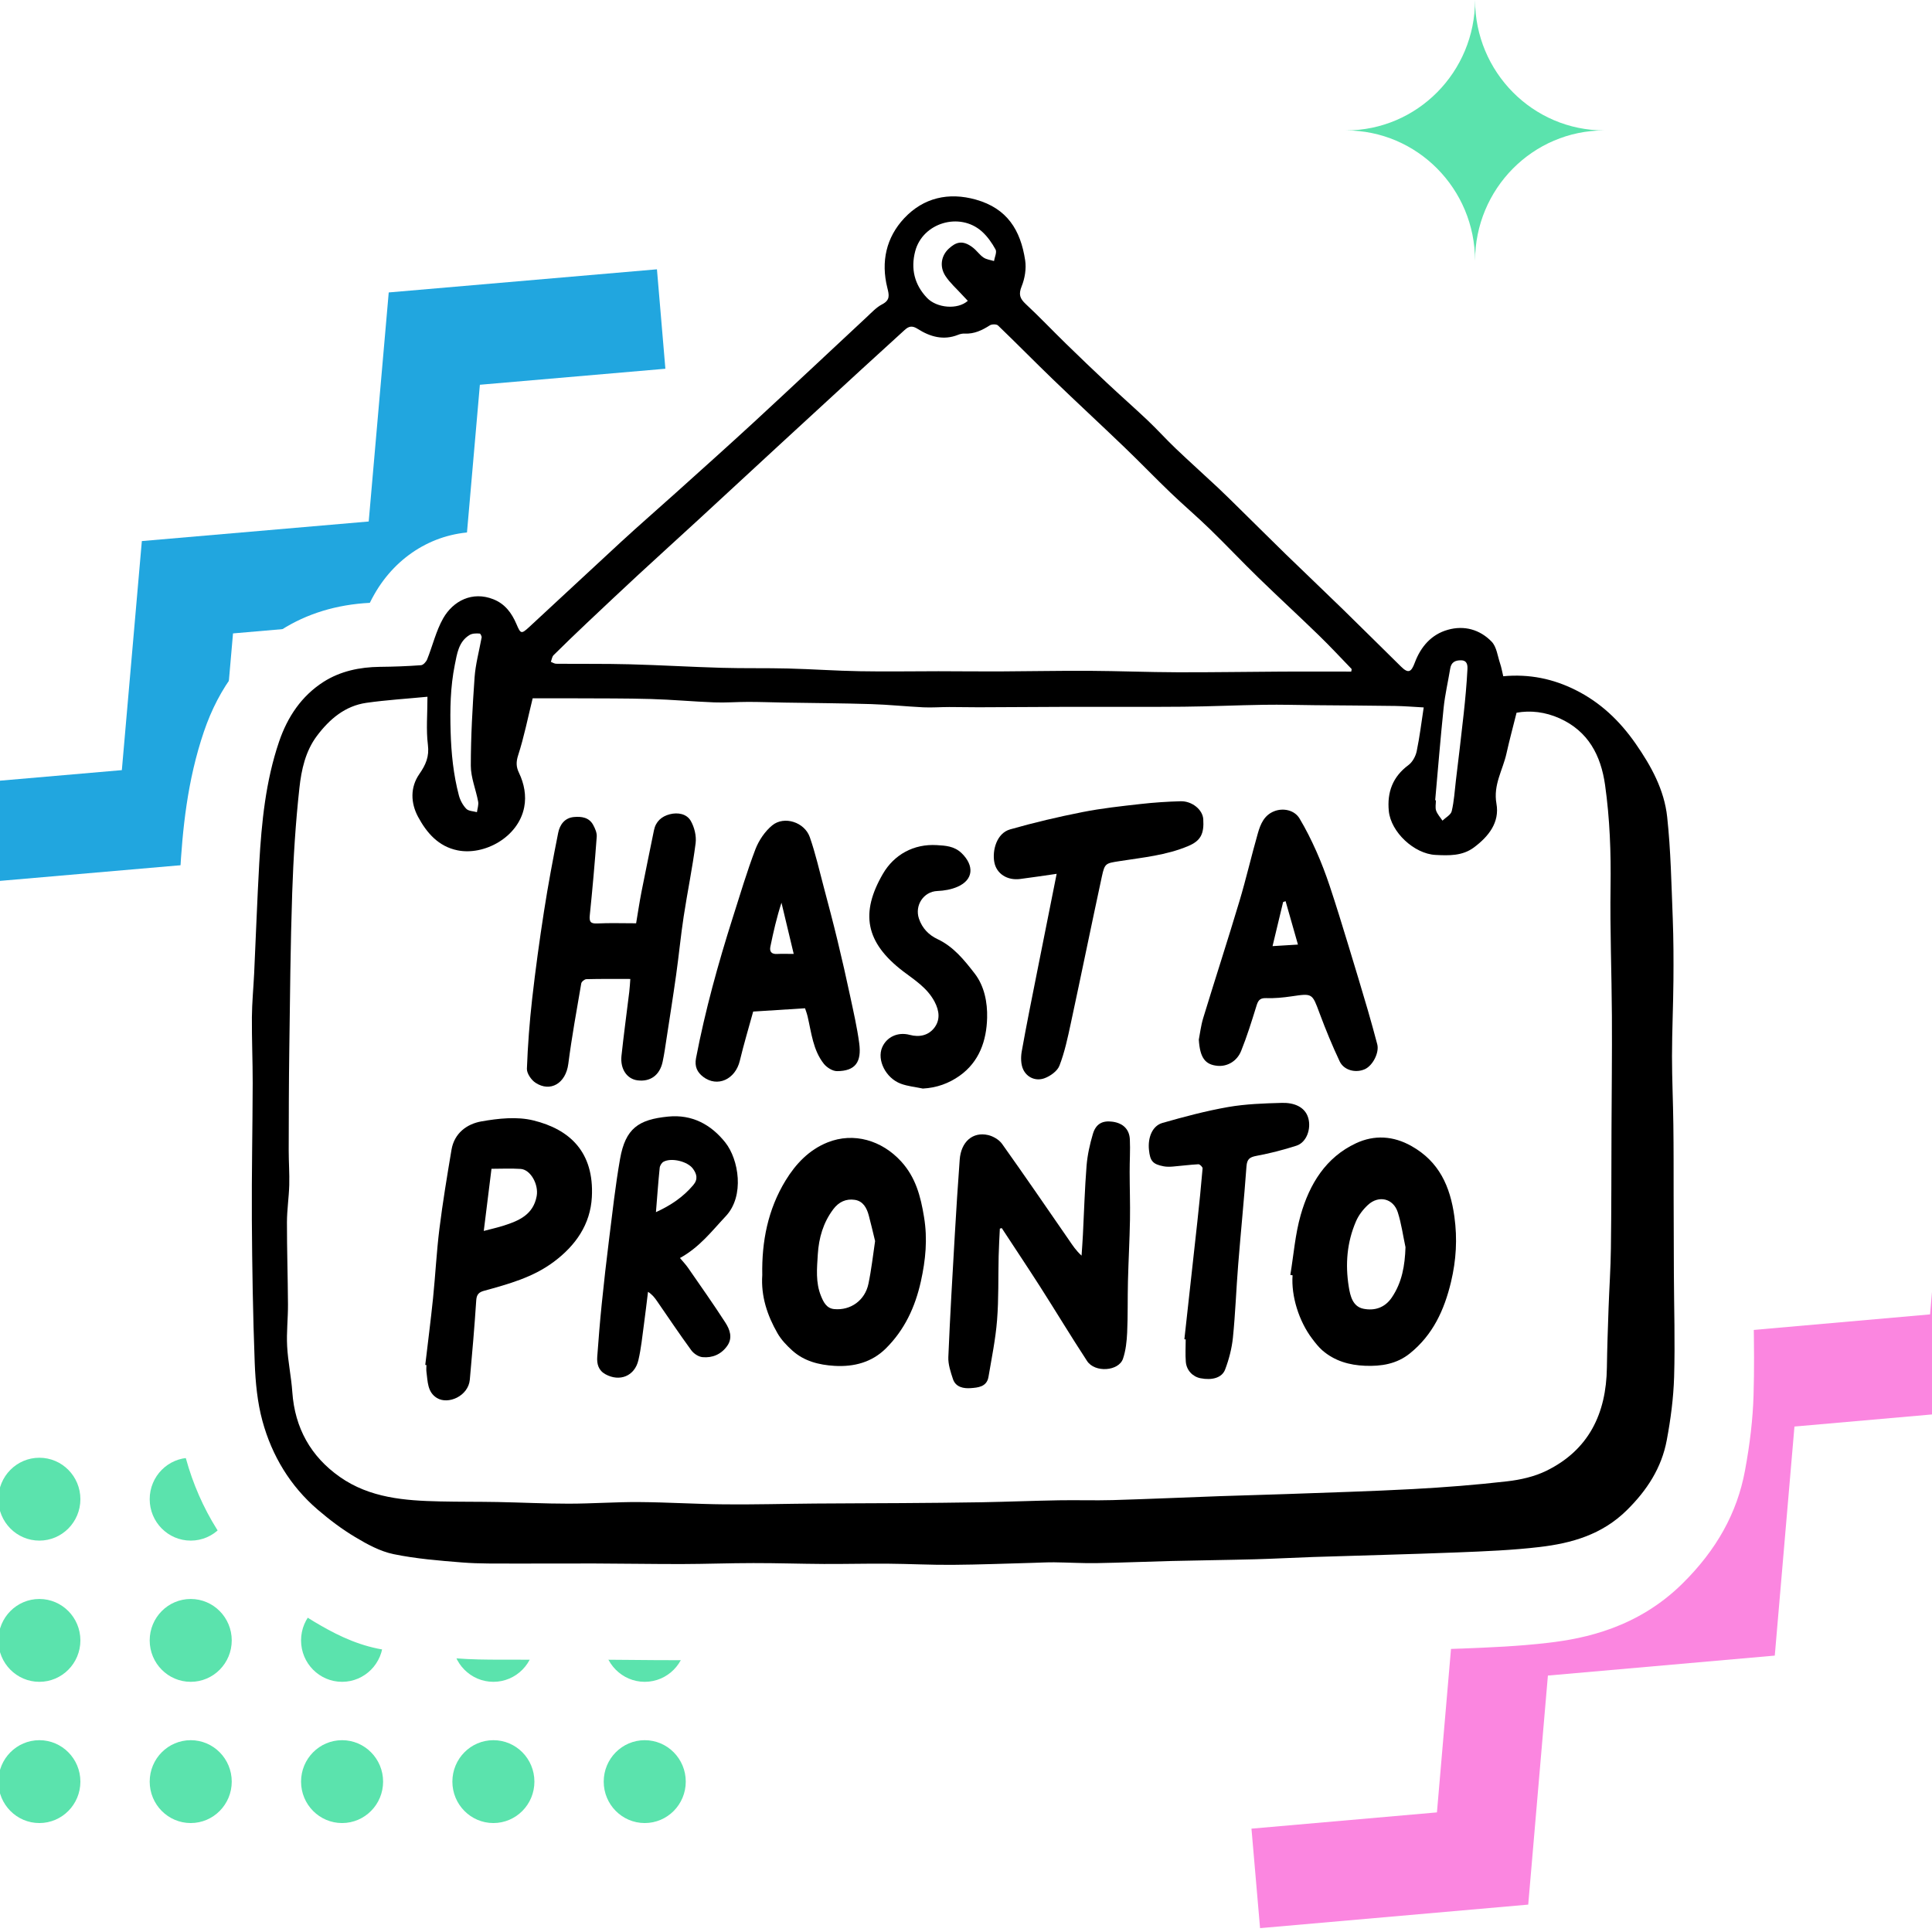 <svg width="120" height="120" viewBox="0 0 120 120" fill="none" xmlns="http://www.w3.org/2000/svg">
<g id="3" clip-path="url(#clip0_1418_3188)">
<g id="Group">
<path id="Vector" d="M28.564 38.125L14.473 39.342L13.231 53.566L-0.865 54.788L-1.885 66.425L-8 65.879L-6.524 49.054L7.568 47.834L8.81 33.607L22.901 32.391L24.145 18.164L40.804 16.727L41.328 22.903L29.806 23.898L28.564 38.125Z" fill="#21A6DF"/>
<path id="Vector_2" d="M90.475 98.344L104.564 97.108L105.786 82.881L119.88 81.639L120.882 70L127 70.539L125.548 87.366L111.457 88.605L110.235 102.832L96.143 104.072L94.921 118.299L78.265 119.76L77.731 113.581L89.251 112.571L90.475 98.344Z" fill="#FB86E0"/>
<path id="Vector_3" d="M99.639 8.101C95.208 8.101 91.618 11.729 91.618 16.202C91.618 11.726 88.026 8.101 83.597 8.101C88.028 8.101 91.618 4.473 91.618 0C91.618 4.476 95.21 8.101 99.639 8.101Z" fill="#5BE3AD"/>
</g>
<g id="Group_2">
<g id="Group_3">
<path id="Vector_4" d="M37.498 110.66C37.498 109.238 38.639 108.086 40.046 108.086C41.453 108.086 42.594 109.238 42.594 110.66C42.594 112.081 41.453 113.233 40.046 113.233C38.639 113.233 37.498 112.081 37.498 110.66Z" fill="#5BE3AD"/>
<path id="Vector_5" d="M28.098 110.66C28.098 109.238 29.238 108.086 30.645 108.086C32.053 108.086 33.193 109.238 33.193 110.66C33.193 112.081 32.053 113.233 30.645 113.233C29.238 113.233 28.098 112.081 28.098 110.66Z" fill="#5BE3AD"/>
<path id="Vector_6" d="M18.699 110.66C18.699 109.238 19.84 108.086 21.247 108.086C22.654 108.086 23.795 109.238 23.795 110.66C23.795 112.081 22.654 113.233 21.247 113.233C19.84 113.233 18.699 112.081 18.699 110.66Z" fill="#5BE3AD"/>
<path id="Vector_7" d="M9.298 110.66C9.298 109.238 10.439 108.086 11.846 108.086C13.253 108.086 14.394 109.238 14.394 110.66C14.394 112.081 13.253 113.233 11.846 113.233C10.439 113.233 9.298 112.081 9.298 110.66Z" fill="#5BE3AD"/>
<path id="Vector_8" d="M-0.103 110.66C-0.103 109.238 1.038 108.086 2.445 108.086C3.852 108.086 4.993 109.238 4.993 110.66C4.993 112.081 3.852 113.233 2.445 113.233C1.038 113.233 -0.103 112.081 -0.103 110.66Z" fill="#5BE3AD"/>
</g>
<g id="Group_4">
<path id="Vector_9" d="M37.498 101.888C37.498 100.467 38.639 99.315 40.046 99.315C41.453 99.315 42.594 100.467 42.594 101.888C42.594 103.309 41.453 104.461 40.046 104.461C38.639 104.461 37.498 103.309 37.498 101.888Z" fill="#5BE3AD"/>
<path id="Vector_10" d="M28.098 101.888C28.098 100.467 29.238 99.315 30.645 99.315C32.053 99.315 33.193 100.467 33.193 101.888C33.193 103.309 32.053 104.461 30.645 104.461C29.238 104.461 28.098 103.309 28.098 101.888Z" fill="#5BE3AD"/>
<path id="Vector_11" d="M18.699 101.888C18.699 100.467 19.84 99.315 21.247 99.315C22.654 99.315 23.795 100.467 23.795 101.888C23.795 103.309 22.654 104.461 21.247 104.461C19.84 104.461 18.699 103.309 18.699 101.888Z" fill="#5BE3AD"/>
<path id="Vector_12" d="M9.298 101.888C9.298 100.467 10.439 99.315 11.846 99.315C13.253 99.315 14.394 100.467 14.394 101.888C14.394 103.309 13.253 104.461 11.846 104.461C10.439 104.461 9.298 103.309 9.298 101.888Z" fill="#5BE3AD"/>
<path id="Vector_13" d="M-0.103 101.888C-0.103 100.467 1.038 99.315 2.445 99.315C3.852 99.315 4.993 100.467 4.993 101.888C4.993 103.309 3.852 104.461 2.445 104.461C1.038 104.461 -0.103 103.309 -0.103 101.888Z" fill="#5BE3AD"/>
</g>
<g id="Group_5">
<path id="Vector_14" d="M37.498 93.117C37.498 91.695 38.639 90.543 40.046 90.543C41.453 90.543 42.594 91.695 42.594 93.117C42.594 94.538 41.453 95.69 40.046 95.69C38.639 95.69 37.498 94.538 37.498 93.117Z" fill="#5BE3AD"/>
<path id="Vector_15" d="M28.098 93.117C28.098 91.695 29.238 90.543 30.645 90.543C32.053 90.543 33.193 91.695 33.193 93.117C33.193 94.538 32.053 95.69 30.645 95.69C29.238 95.69 28.098 94.538 28.098 93.117Z" fill="#5BE3AD"/>
<path id="Vector_16" d="M18.699 93.117C18.699 91.695 19.84 90.543 21.247 90.543C22.654 90.543 23.795 91.695 23.795 93.117C23.795 94.538 22.654 95.69 21.247 95.69C19.84 95.69 18.699 94.538 18.699 93.117Z" fill="#5BE3AD"/>
<path id="Vector_17" d="M9.298 93.117C9.298 91.695 10.439 90.543 11.846 90.543C13.253 90.543 14.394 91.695 14.394 93.117C14.394 94.538 13.253 95.69 11.846 95.69C10.439 95.69 9.298 94.538 9.298 93.117Z" fill="#5BE3AD"/>
<path id="Vector_18" d="M-0.103 93.117C-0.103 91.695 1.038 90.543 2.445 90.543C3.852 90.543 4.993 91.695 4.993 93.117C4.993 94.538 3.852 95.69 2.445 95.69C1.038 95.69 -0.103 94.538 -0.103 93.117Z" fill="#5BE3AD"/>
</g>
</g>
<g id="Vector_19" filter="url(#filter0_d_1418_3188)">
<path d="M108.926 80.986C108.919 80.338 108.909 79.692 108.907 79.044C108.902 77.999 108.899 76.954 108.897 75.907L108.889 72.97C108.889 71.928 108.887 70.851 108.872 69.779C108.865 69.16 108.847 68.542 108.83 67.926C108.808 67.121 108.786 66.36 108.788 65.615C108.788 64.824 108.81 64.026 108.833 63.181C108.852 62.451 108.872 61.695 108.877 60.93C108.887 59.733 108.889 58.312 108.833 56.856C108.815 56.452 108.803 56.045 108.788 55.641C108.726 53.879 108.662 52.059 108.46 50.188C108.141 47.249 106.786 44.98 105.64 43.332C104.115 41.135 102.226 39.467 100.027 38.375C99.01 37.871 97.963 37.5 96.894 37.27C96.696 36.964 96.457 36.655 96.168 36.358C94.701 34.849 92.764 34.019 90.715 34.019C90.011 34.019 89.302 34.116 88.611 34.311C88.179 34.433 87.762 34.588 87.367 34.775C87.187 34.6 87.009 34.423 86.829 34.249C86.207 33.643 85.582 33.042 84.955 32.441C84.402 31.91 83.849 31.379 83.299 30.845C82.701 30.264 82.106 29.676 81.514 29.09C81.17 28.751 80.83 28.414 80.487 28.078L80.193 27.788C79.818 27.417 79.427 27.033 79.013 26.644C78.628 26.282 78.24 25.926 77.853 25.569C77.344 25.103 76.865 24.662 76.396 24.215C76.174 24.003 75.934 23.757 75.68 23.495C75.376 23.183 75.033 22.829 74.66 22.475C74.172 22.011 73.683 21.567 73.211 21.139C72.841 20.802 72.471 20.465 72.105 20.121C71.31 19.376 70.478 18.58 69.634 17.755C69.328 17.456 69.027 17.152 68.726 16.85C68.696 16.82 68.666 16.79 68.634 16.76C68.647 16.304 68.619 15.853 68.553 15.414C67.733 10.003 64.055 8.191 61.934 7.592C61.026 7.335 60.112 7.206 59.216 7.206C56.698 7.206 54.34 8.241 52.58 10.118C50.926 11.881 50.042 14.107 50.013 16.466C49.272 17.154 48.534 17.845 47.796 18.536C46.389 19.849 44.932 21.211 43.5 22.532C42.273 23.664 40.999 24.809 39.767 25.916L38.696 26.878C38.261 27.27 37.825 27.659 37.388 28.045C36.694 28.661 35.975 29.299 35.264 29.953C34.319 30.82 33.381 31.693 32.443 32.566C31.556 32.217 30.638 32.039 29.712 32.039C27.046 32.039 24.632 33.488 23.252 35.912C23.15 36.091 23.056 36.268 22.97 36.443C20.906 36.55 19.06 37.113 17.475 38.121C15.223 39.552 13.604 41.679 12.666 44.441C11.626 47.503 11.335 50.523 11.177 53.33C11.091 54.844 11.026 56.364 10.962 57.836C10.928 58.629 10.893 59.421 10.856 60.212C10.841 60.511 10.822 60.808 10.802 61.107C10.762 61.715 10.715 62.406 10.71 63.129C10.703 63.917 10.72 64.68 10.735 65.42C10.748 66.056 10.76 66.659 10.76 67.248C10.757 68.375 10.745 69.504 10.733 70.631C10.715 72.302 10.698 74.03 10.708 75.75C10.73 79.236 10.787 82.121 10.891 84.829C10.935 86.005 11.051 87.781 11.547 89.586C12.414 92.74 14.139 95.495 16.539 97.552C17.566 98.435 18.554 99.153 19.553 99.749C20.62 100.384 21.916 101.08 23.454 101.397C25.165 101.751 26.846 101.885 28.327 102.003C29.285 102.077 30.211 102.085 31.08 102.085C31.08 102.085 32.534 102.087 32.84 102.087C33.406 102.087 33.971 102.087 34.536 102.085C35.092 102.085 35.647 102.082 36.2 102.082H36.877C37.634 102.085 38.395 102.092 39.153 102.1C40.115 102.11 41.081 102.117 42.044 102.117H42.342C43.115 102.117 43.878 102.1 44.618 102.087C45.371 102.072 46.085 102.06 46.796 102.057H46.835C47.574 102.057 48.314 102.07 49.097 102.085C49.781 102.097 50.462 102.11 51.146 102.112H51.536C52.067 102.112 52.597 102.107 53.128 102.102C53.627 102.097 54.126 102.092 54.624 102.092C54.78 102.092 54.933 102.092 55.088 102.092C55.619 102.097 56.157 102.112 56.727 102.127C57.431 102.147 58.157 102.167 58.905 102.167H59.196C60.423 102.157 61.643 102.12 62.823 102.085C63.314 102.07 63.805 102.055 64.294 102.043C64.452 102.038 64.61 102.033 64.768 102.028C64.968 102.02 65.171 102.013 65.371 102.013H65.425C65.738 102.018 66.049 102.028 66.363 102.038C66.827 102.052 67.308 102.067 67.82 102.067C67.945 102.067 68.071 102.067 68.195 102.065C69.143 102.05 70.083 102.02 70.994 101.99C71.621 101.97 72.248 101.948 72.878 101.933C73.67 101.913 74.463 101.9 75.253 101.885C76.201 101.868 77.149 101.851 78.099 101.826C78.798 101.806 79.484 101.776 80.151 101.748C80.667 101.726 81.183 101.703 81.699 101.686C82.76 101.651 83.822 101.621 84.883 101.589C86.789 101.534 88.762 101.474 90.712 101.397H90.749C92.509 101.327 94.331 101.255 96.2 101.033C98.429 100.771 101.713 100.105 104.49 97.368C106.621 95.268 107.892 92.974 108.381 90.359C108.697 88.658 108.872 87.125 108.916 85.671C108.966 84.073 108.944 82.5 108.924 80.979L108.926 80.986ZM47.043 88.441C47.043 88.441 47.048 88.446 47.053 88.449C47.045 88.449 47.038 88.449 47.03 88.449C47.035 88.449 47.038 88.444 47.043 88.441Z" fill="white"/>
</g>
<g id="KAmer4">
<g id="Group_6">
<path id="Vector_20" d="M93.369 42.003C95.001 41.851 96.467 42.165 97.847 42.851C99.392 43.619 100.6 44.761 101.597 46.197C102.565 47.59 103.367 49.054 103.55 50.732C103.777 52.829 103.814 54.946 103.898 57.055C103.947 58.332 103.95 59.608 103.94 60.885C103.927 62.458 103.853 64.032 103.851 65.605C103.851 67.016 103.918 68.43 103.935 69.841C103.955 71.317 103.95 72.793 103.952 74.269C103.957 75.868 103.96 77.468 103.967 79.067C103.977 81.221 104.046 83.375 103.982 85.527C103.942 86.836 103.769 88.155 103.527 89.444C103.207 91.169 102.301 92.565 101.039 93.807C99.506 95.318 97.625 95.854 95.625 96.088C93.934 96.288 92.223 96.355 90.517 96.423C87.525 96.54 84.531 96.612 81.538 96.709C80.349 96.749 79.159 96.817 77.966 96.849C76.231 96.896 74.493 96.914 72.757 96.956C71.212 96.994 69.664 97.063 68.118 97.088C67.24 97.103 66.361 97.048 65.482 97.038C65.042 97.034 64.606 97.058 64.166 97.071C62.497 97.116 60.828 97.183 59.16 97.195C57.814 97.206 56.469 97.133 55.123 97.123C53.805 97.113 52.486 97.148 51.168 97.141C49.709 97.133 48.25 97.083 46.791 97.086C45.305 97.086 43.819 97.143 42.333 97.146C40.518 97.148 38.706 97.116 36.892 97.111C35.24 97.106 33.588 97.123 31.939 97.116C30.863 97.111 29.784 97.133 28.713 97.048C27.283 96.934 25.844 96.819 24.444 96.53C23.612 96.358 22.807 95.919 22.064 95.473C21.24 94.981 20.462 94.393 19.731 93.765C18.026 92.301 16.892 90.421 16.302 88.264C15.984 87.103 15.868 85.863 15.821 84.651C15.71 81.68 15.661 78.705 15.643 75.73C15.626 72.913 15.688 70.093 15.695 67.273C15.697 65.909 15.636 64.543 15.646 63.179C15.653 62.271 15.742 61.366 15.786 60.459C15.893 58.18 15.974 55.901 16.102 53.624C16.248 51.064 16.5 48.518 17.332 46.07C17.855 44.529 18.732 43.222 20.099 42.349C21.143 41.684 22.346 41.434 23.59 41.419C24.444 41.41 25.301 41.38 26.153 41.317C26.288 41.307 26.469 41.108 26.53 40.958C26.871 40.111 27.081 39.191 27.525 38.408C28.147 37.316 29.342 36.705 30.643 37.221C31.366 37.508 31.781 38.071 32.075 38.757C32.339 39.377 32.376 39.4 32.875 38.941C34.783 37.183 36.674 35.406 38.585 33.648C39.703 32.62 40.851 31.623 41.982 30.606C43.602 29.147 45.228 27.696 46.831 26.218C49.173 24.056 51.494 21.872 53.827 19.7C54.133 19.416 54.429 19.089 54.792 18.902C55.298 18.64 55.227 18.326 55.113 17.875C54.708 16.257 55.044 14.746 56.165 13.552C57.365 12.272 58.93 11.926 60.609 12.397C62.556 12.946 63.388 14.284 63.675 16.169C63.754 16.688 63.655 17.291 63.458 17.78C63.253 18.284 63.346 18.543 63.712 18.885C64.566 19.68 65.371 20.53 66.208 21.346C67.047 22.166 67.894 22.976 68.751 23.779C69.587 24.564 70.451 25.323 71.283 26.11C71.876 26.671 72.421 27.28 73.011 27.843C73.883 28.674 74.779 29.476 75.658 30.299C76.127 30.741 76.584 31.197 77.043 31.648C77.989 32.578 78.927 33.513 79.875 34.438C81.045 35.575 82.23 36.697 83.4 37.837C84.612 39.018 85.812 40.218 87.022 41.405C87.471 41.846 87.653 41.756 87.873 41.165C88.241 40.178 88.898 39.405 89.932 39.116C90.949 38.829 91.919 39.103 92.645 39.851C92.959 40.173 93.018 40.749 93.176 41.218C93.258 41.462 93.302 41.721 93.369 42.001V42.003ZM26.543 43.277C25.256 43.402 24 43.477 22.758 43.654C21.432 43.843 20.467 44.666 19.682 45.711C18.969 46.663 18.719 47.817 18.596 48.947C18.359 51.106 18.223 53.28 18.149 55.452C18.04 58.686 18.013 61.922 17.969 65.159C17.939 67.258 17.937 69.36 17.932 71.459C17.932 72.175 17.986 72.893 17.966 73.609C17.944 74.382 17.823 75.154 17.823 75.927C17.821 77.625 17.877 79.323 17.887 81.024C17.892 81.889 17.788 82.757 17.835 83.617C17.885 84.567 18.09 85.509 18.156 86.462C18.312 88.701 19.309 90.471 21.109 91.735C22.968 93.042 25.14 93.209 27.323 93.256C28.515 93.284 29.707 93.271 30.9 93.293C32.371 93.321 33.84 93.396 35.312 93.396C36.776 93.396 38.239 93.286 39.703 93.296C41.474 93.308 43.244 93.423 45.014 93.438C46.877 93.456 48.741 93.403 50.608 93.388C52.398 93.373 54.187 93.373 55.977 93.361C57.646 93.348 59.315 93.338 60.984 93.308C62.579 93.278 64.174 93.214 65.768 93.186C66.882 93.166 67.995 93.206 69.108 93.174C71.33 93.109 73.55 93.009 75.769 92.929C77.134 92.88 78.499 92.85 79.865 92.8C82.501 92.703 85.138 92.63 87.77 92.488C89.715 92.383 91.663 92.231 93.598 92.009C94.43 91.915 95.299 91.72 96.047 91.354C98.674 90.067 99.77 87.806 99.807 84.936C99.824 83.704 99.869 82.472 99.911 81.243C99.955 80.004 100.042 78.765 100.056 77.526C100.089 75.075 100.084 72.621 100.093 70.168C100.103 67.811 100.131 65.455 100.118 63.097C100.103 60.424 99.995 57.753 100.034 55.083C100.066 52.961 99.99 50.857 99.694 48.757C99.432 46.907 98.644 45.416 96.872 44.618C95.983 44.219 95.06 44.11 94.196 44.269C93.969 45.179 93.751 45.982 93.571 46.795C93.344 47.827 92.737 48.742 92.947 49.917C93.156 51.084 92.455 51.961 91.547 52.637C90.826 53.173 89.991 53.143 89.159 53.101C87.834 53.033 86.387 51.68 86.261 50.371C86.148 49.201 86.506 48.244 87.478 47.523C87.728 47.339 87.925 46.98 87.992 46.668C88.179 45.77 88.288 44.855 88.429 43.94C87.834 43.908 87.251 43.858 86.666 43.848C85.01 43.823 83.35 43.816 81.692 43.801C80.627 43.791 79.564 43.758 78.499 43.776C76.833 43.801 75.164 43.88 73.498 43.895C71.115 43.918 68.736 43.895 66.353 43.903C64.497 43.908 62.64 43.925 60.784 43.93C60.174 43.93 59.562 43.915 58.952 43.915C58.416 43.915 57.881 43.958 57.347 43.933C56.269 43.88 55.195 43.766 54.116 43.733C52.324 43.678 50.529 43.669 48.736 43.639C47.981 43.626 47.226 43.596 46.47 43.596C45.767 43.596 45.061 43.654 44.359 43.626C43.051 43.576 41.745 43.454 40.437 43.417C38.881 43.372 37.324 43.382 35.768 43.374C34.862 43.369 33.956 43.374 33.085 43.374C32.784 44.593 32.551 45.773 32.184 46.907C32.048 47.331 32.058 47.633 32.233 47.997C32.559 48.675 32.7 49.421 32.559 50.139C32.194 52.016 30.07 53.148 28.424 52.817C27.229 52.577 26.501 51.727 25.967 50.735C25.506 49.877 25.471 48.904 26.046 48.077C26.444 47.503 26.671 46.997 26.577 46.257C26.461 45.327 26.55 44.372 26.55 43.28L26.543 43.277ZM83.928 41.716C83.941 41.614 83.963 41.564 83.948 41.549C83.274 40.851 82.612 40.138 81.916 39.462C80.682 38.263 79.415 37.099 78.181 35.899C77.154 34.902 76.171 33.857 75.144 32.86C74.352 32.089 73.508 31.374 72.71 30.608C71.743 29.681 70.812 28.711 69.844 27.783C68.368 26.365 66.864 24.976 65.391 23.555C64.248 22.453 63.134 21.316 61.989 20.216C61.895 20.126 61.606 20.129 61.483 20.206C61.001 20.513 60.515 20.747 59.927 20.72C59.789 20.712 59.638 20.742 59.51 20.795C58.604 21.159 57.767 20.917 57.004 20.431C56.659 20.211 56.451 20.256 56.187 20.498C55.284 21.328 54.373 22.148 53.469 22.979C51.79 24.52 50.114 26.063 48.44 27.606C46.761 29.155 45.085 30.708 43.404 32.257C42.16 33.401 40.908 34.535 39.666 35.682C38.583 36.685 37.509 37.697 36.437 38.709C35.746 39.362 35.06 40.023 34.383 40.694C34.287 40.791 34.27 40.968 34.215 41.108C34.324 41.15 34.433 41.225 34.541 41.227C36.06 41.242 37.58 41.22 39.099 41.26C41.007 41.31 42.913 41.425 44.819 41.479C46.199 41.519 47.579 41.487 48.956 41.522C50.442 41.559 51.926 41.666 53.412 41.691C55.039 41.721 56.666 41.691 58.293 41.691C59.532 41.691 60.774 41.709 62.013 41.704C63.895 41.696 65.778 41.656 67.659 41.666C69.479 41.676 71.301 41.751 73.12 41.756C75.302 41.764 77.485 41.724 79.667 41.714C81.092 41.706 82.514 41.714 83.928 41.714V41.716ZM29.92 39.567C29.92 39.567 29.866 39.36 29.794 39.352C29.584 39.335 29.332 39.338 29.162 39.442C28.481 39.856 28.387 40.612 28.248 41.297C27.972 42.666 27.947 44.053 27.989 45.454C28.029 46.8 28.162 48.117 28.503 49.408C28.582 49.707 28.75 50.017 28.962 50.236C29.103 50.383 29.396 50.381 29.624 50.445C29.653 50.224 29.737 49.994 29.698 49.785C29.559 49.039 29.243 48.299 29.243 47.558C29.243 45.725 29.35 43.89 29.478 42.06C29.535 41.267 29.75 40.489 29.92 39.567ZM60.11 18.683C59.994 18.561 59.878 18.441 59.767 18.319C59.411 17.927 59.002 17.571 58.718 17.134C58.342 16.553 58.458 15.873 58.94 15.436C59.355 15.06 59.772 14.863 60.441 15.389C60.673 15.571 60.846 15.833 61.087 15.995C61.27 16.12 61.52 16.145 61.739 16.214C61.779 15.973 61.929 15.668 61.836 15.496C61.611 15.085 61.325 14.678 60.977 14.369C59.601 13.152 57.306 13.836 56.844 15.608C56.562 16.686 56.792 17.678 57.58 18.503C58.184 19.137 59.485 19.251 60.112 18.685L60.11 18.683ZM89.142 49.705L89.187 49.71C89.187 49.924 89.135 50.156 89.199 50.346C89.278 50.573 89.458 50.765 89.594 50.971C89.794 50.777 90.115 50.612 90.169 50.383C90.315 49.77 90.352 49.126 90.426 48.496C90.591 47.109 90.762 45.725 90.912 44.337C91.011 43.424 91.097 42.507 91.144 41.592C91.157 41.362 91.159 41.018 90.749 41.013C90.386 41.008 90.139 41.13 90.075 41.527C89.942 42.335 89.754 43.137 89.668 43.95C89.468 45.865 89.315 47.788 89.142 49.705Z" fill="black"/>
<path id="Vector_21" d="M62.102 76.314C62.077 76.88 62.04 77.448 62.028 78.014C61.996 79.343 62.035 80.68 61.929 82.001C61.836 83.18 61.594 84.352 61.396 85.522C61.29 86.15 60.73 86.187 60.285 86.22C59.865 86.25 59.362 86.17 59.191 85.659C59.046 85.218 58.885 84.744 58.903 84.29C59.009 81.744 59.159 79.199 59.307 76.655C59.396 75.112 59.495 73.569 59.609 72.028C59.69 70.921 60.416 70.277 61.379 70.502C61.695 70.577 62.053 70.788 62.24 71.048C63.65 73.028 65.023 75.035 66.405 77.034C66.622 77.351 66.83 77.675 67.178 77.989C67.207 77.555 67.24 77.122 67.262 76.685C67.336 75.257 67.375 73.828 67.489 72.402C67.543 71.739 67.691 71.073 67.881 70.432C68.069 69.796 68.481 69.587 69.101 69.671C69.743 69.759 70.148 70.133 70.177 70.769C70.209 71.442 70.162 72.115 70.165 72.791C70.165 73.778 70.202 74.768 70.185 75.755C70.162 77.034 70.091 78.311 70.059 79.59C70.032 80.647 70.059 81.709 70.01 82.766C69.985 83.313 69.925 83.876 69.753 84.387C69.489 85.173 68.005 85.275 67.521 84.537C66.519 83.008 65.576 81.44 64.591 79.899C63.813 78.685 63.011 77.486 62.221 76.279C62.181 76.289 62.144 76.301 62.105 76.311L62.102 76.314Z" fill="black"/>
<path id="Vector_22" d="M39.153 60.805C38.2 60.805 37.309 60.795 36.418 60.818C36.306 60.82 36.119 60.977 36.102 61.084C35.818 62.745 35.514 64.406 35.299 66.076C35.141 67.298 34.181 67.854 33.265 67.255C33.001 67.084 32.717 66.672 32.727 66.383C32.781 64.927 32.892 63.471 33.055 62.025C33.26 60.219 33.507 58.417 33.786 56.621C34.04 54.983 34.346 53.353 34.67 51.727C34.771 51.226 35.07 50.8 35.645 50.747C36.116 50.705 36.583 50.762 36.842 51.236C36.963 51.458 37.082 51.73 37.064 51.969C36.943 53.599 36.8 55.228 36.632 56.853C36.588 57.277 36.702 57.377 37.111 57.357C37.882 57.32 38.652 57.347 39.511 57.347C39.617 56.719 39.716 56.045 39.847 55.377C40.093 54.108 40.365 52.844 40.617 51.577C40.728 51.019 41.098 50.705 41.602 50.575C42.101 50.448 42.646 50.543 42.903 50.984C43.13 51.378 43.263 51.922 43.207 52.37C43.011 53.896 42.696 55.407 42.464 56.928C42.281 58.127 42.167 59.339 41.997 60.544C41.812 61.867 41.602 63.186 41.4 64.505C41.325 64.992 41.259 65.48 41.155 65.959C40.975 66.789 40.385 67.208 39.59 67.101C38.946 67.016 38.516 66.403 38.6 65.588C38.741 64.261 38.923 62.937 39.084 61.611C39.118 61.334 39.131 61.055 39.15 60.805H39.153Z" fill="black"/>
<path id="Vector_23" d="M47.346 79.189C47.307 77.102 47.699 75.115 48.793 73.324C49.425 72.29 50.25 71.417 51.403 70.956C53.029 70.305 54.775 70.833 55.965 72.132C56.873 73.122 57.184 74.302 57.394 75.596C57.619 76.965 57.493 78.251 57.197 79.59C56.839 81.201 56.177 82.609 55.022 83.754C54.15 84.619 53.037 84.908 51.827 84.836C50.864 84.776 49.953 84.549 49.215 83.888C48.867 83.574 48.526 83.218 48.294 82.814C47.655 81.702 47.258 80.51 47.346 79.196V79.189ZM54.355 77.089C54.207 76.483 54.093 75.982 53.96 75.489C53.834 75.022 53.607 74.601 53.089 74.524C52.548 74.444 52.099 74.651 51.755 75.109C51.131 75.942 50.859 76.882 50.795 77.912C50.741 78.787 50.652 79.657 50.993 80.495C51.148 80.879 51.341 81.266 51.812 81.31C52.832 81.408 53.726 80.769 53.94 79.74C54.128 78.844 54.227 77.93 54.353 77.089H54.355Z" fill="black"/>
<path id="Vector_24" d="M80.144 79.191C80.351 77.944 80.445 76.665 80.79 75.459C81.338 73.546 82.346 71.886 84.222 71.01C85.36 70.479 86.538 70.544 87.671 71.185C89.382 72.15 90.073 73.673 90.335 75.568C90.525 76.955 90.448 78.261 90.127 79.615C89.707 81.378 88.994 82.916 87.57 84.063C86.75 84.724 85.787 84.871 84.79 84.831C83.812 84.794 82.889 84.532 82.128 83.869C81.894 83.664 81.699 83.41 81.509 83.16C80.672 82.061 80.191 80.493 80.284 79.211C80.237 79.204 80.193 79.196 80.146 79.189L80.144 79.191ZM87.298 77.466C87.142 76.743 87.044 76.002 86.819 75.299C86.543 74.434 85.636 74.219 84.965 74.84C84.661 75.122 84.385 75.481 84.222 75.862C83.659 77.162 83.55 78.538 83.775 79.927C83.866 80.493 84.019 81.158 84.691 81.29C85.372 81.425 86.012 81.231 86.444 80.595C87.083 79.655 87.261 78.608 87.298 77.463V77.466Z" fill="black"/>
<path id="Vector_25" d="M26.414 84.776C26.577 83.392 26.755 82.011 26.898 80.625C27.044 79.191 27.115 77.75 27.293 76.321C27.498 74.681 27.769 73.047 28.043 71.417C28.216 70.382 28.999 69.814 29.89 69.654C30.947 69.467 32.109 69.34 33.129 69.592C35.383 70.145 36.911 71.549 36.761 74.356C36.669 76.049 35.758 77.359 34.398 78.373C33.094 79.348 31.581 79.755 30.063 80.174C29.767 80.256 29.606 80.385 29.581 80.752C29.473 82.403 29.33 84.051 29.181 85.696C29.09 86.706 27.841 87.267 27.133 86.828C26.542 86.462 26.57 85.806 26.488 85.213C26.468 85.073 26.486 84.928 26.486 84.786C26.461 84.784 26.439 84.779 26.414 84.776ZM30.527 72.596C30.364 73.918 30.211 75.149 30.048 76.456C30.49 76.339 30.902 76.249 31.305 76.119C32.245 75.818 33.122 75.439 33.334 74.294C33.467 73.576 32.959 72.644 32.339 72.604C31.727 72.564 31.11 72.596 30.524 72.596H30.527Z" fill="black"/>
<path id="Vector_26" d="M74.46 64.575C74.53 64.229 74.586 63.718 74.734 63.231C75.473 60.808 76.258 58.399 76.984 55.973C77.403 54.577 77.727 53.153 78.129 51.752C78.29 51.188 78.519 50.637 79.134 50.391C79.697 50.164 80.403 50.313 80.716 50.837C81.109 51.493 81.452 52.183 81.763 52.881C82.072 53.575 82.341 54.288 82.583 55.008C82.995 56.242 83.375 57.489 83.755 58.733C84.165 60.072 84.567 61.414 84.962 62.758C85.167 63.456 85.355 64.156 85.543 64.859C85.681 65.378 85.266 66.191 84.765 66.413C84.204 66.66 83.474 66.483 83.21 65.924C82.748 64.947 82.338 63.944 81.96 62.932C81.499 61.688 81.523 61.693 80.218 61.885C79.694 61.962 79.158 62.014 78.63 61.995C78.206 61.98 78.126 62.197 78.025 62.528C77.739 63.453 77.45 64.378 77.09 65.273C76.83 65.924 76.221 66.253 75.631 66.201C74.863 66.133 74.532 65.715 74.46 64.573V64.575ZM79.847 55.976C79.798 55.993 79.746 56.011 79.697 56.026C79.482 56.926 79.267 57.823 79.04 58.766C79.551 58.736 80.05 58.703 80.618 58.669C80.346 57.716 80.097 56.846 79.85 55.973L79.847 55.976Z" fill="black"/>
<path id="Vector_27" d="M50.008 62.625C48.85 62.698 47.838 62.763 46.781 62.83C46.51 63.817 46.201 64.844 45.952 65.884C45.675 67.041 44.564 67.557 43.678 66.886C43.303 66.6 43.133 66.243 43.231 65.725C43.801 62.758 44.604 59.855 45.517 56.983C45.969 55.567 46.391 54.138 46.919 52.752C47.132 52.198 47.512 51.635 47.966 51.263C48.712 50.655 49.976 51.069 50.299 51.999C50.65 53.004 50.887 54.051 51.161 55.083C51.455 56.193 51.751 57.304 52.02 58.422C52.299 59.569 52.558 60.718 52.805 61.872C53.012 62.845 53.237 63.817 53.368 64.799C53.521 65.951 53.141 66.527 51.988 66.53C51.711 66.53 51.356 66.305 51.171 66.076C50.497 65.223 50.4 64.149 50.161 63.129C50.109 62.912 50.025 62.703 50.001 62.625H50.008ZM49.299 59.249C49.035 58.142 48.786 57.108 48.539 56.07C48.24 56.99 48.035 57.893 47.85 58.796C47.786 59.105 47.919 59.269 48.255 59.252C48.566 59.237 48.877 59.249 49.299 59.249Z" fill="black"/>
<path id="Vector_28" d="M42.231 78.134C42.431 78.373 42.599 78.548 42.735 78.745C43.515 79.872 44.307 80.991 45.05 82.143C45.329 82.575 45.527 83.093 45.164 83.602C44.789 84.126 44.246 84.352 43.633 84.295C43.386 84.273 43.088 84.076 42.935 83.866C42.199 82.859 41.505 81.822 40.797 80.797C40.661 80.6 40.515 80.408 40.249 80.238C40.165 80.914 40.088 81.592 39.995 82.268C39.893 83.008 39.822 83.759 39.651 84.484C39.419 85.474 38.491 85.841 37.61 85.36C37.168 85.118 37.064 84.719 37.096 84.27C37.175 83.175 37.264 82.081 37.375 80.991C37.511 79.655 37.662 78.319 37.829 76.985C38.039 75.314 38.222 73.638 38.513 71.983C38.849 70.083 39.664 69.534 41.498 69.353C42.984 69.205 44.164 69.844 45.053 70.966C45.88 72.01 46.267 74.277 45.078 75.541C44.218 76.454 43.468 77.458 42.231 78.139V78.134ZM40.745 75.287C41.646 74.878 42.426 74.357 43.058 73.609C43.372 73.24 43.273 72.913 43.043 72.594C42.713 72.135 41.71 71.893 41.219 72.155C41.1 72.217 40.989 72.397 40.975 72.534C40.883 73.424 40.822 74.317 40.742 75.284L40.745 75.287Z" fill="black"/>
<path id="Vector_29" d="M65.63 54.275C64.818 54.39 64.087 54.505 63.351 54.597C62.571 54.694 61.895 54.28 61.759 53.552C61.623 52.824 61.9 51.755 62.739 51.515C64.223 51.091 65.729 50.737 67.245 50.438C68.43 50.204 69.634 50.074 70.837 49.939C71.666 49.845 72.5 49.79 73.335 49.767C74.024 49.75 74.698 50.276 74.737 50.882C74.794 51.792 74.579 52.223 73.801 52.55C72.429 53.128 70.975 53.26 69.535 53.487C68.679 53.622 68.62 53.609 68.439 54.442C67.783 57.482 67.163 60.526 66.509 63.565C66.319 64.451 66.129 65.348 65.805 66.188C65.674 66.532 65.228 66.847 64.855 66.979C64.339 67.158 63.798 66.936 63.556 66.433C63.403 66.114 63.398 65.667 63.462 65.303C63.764 63.61 64.107 61.925 64.442 60.237C64.832 58.27 65.225 56.305 65.63 54.278V54.275Z" fill="black"/>
<path id="Vector_30" d="M73.564 83.183C73.834 80.749 74.105 78.318 74.369 75.885C74.49 74.78 74.601 73.676 74.695 72.571C74.703 72.489 74.522 72.309 74.436 72.314C73.905 72.342 73.379 72.414 72.849 72.457C72.661 72.472 72.463 72.477 72.278 72.442C71.602 72.312 71.436 72.12 71.365 71.427C71.283 70.651 71.577 69.928 72.197 69.749C73.542 69.365 74.9 69.003 76.275 68.761C77.374 68.57 78.502 68.532 79.62 68.502C80.326 68.482 81.047 68.717 81.257 69.437C81.45 70.1 81.163 70.956 80.521 71.162C79.709 71.424 78.877 71.636 78.038 71.793C77.621 71.873 77.455 71.99 77.421 72.447C77.273 74.486 77.068 76.521 76.905 78.558C76.784 80.064 76.732 81.577 76.579 83.081C76.51 83.754 76.334 84.432 76.095 85.063C75.897 85.584 75.278 85.744 74.569 85.606C74.081 85.512 73.695 85.113 73.653 84.582C73.616 84.12 73.646 83.657 73.646 83.193C73.619 83.19 73.589 83.188 73.562 83.185L73.564 83.183Z" fill="black"/>
<path id="Vector_31" d="M57.32 67.612C56.861 67.515 56.382 67.472 55.948 67.31C55.007 66.956 54.459 65.834 54.792 65.056C55.066 64.418 55.753 64.076 56.506 64.278C57.123 64.445 57.676 64.298 58.029 63.842C58.397 63.366 58.36 62.805 58.044 62.209C57.584 61.349 56.812 60.875 56.091 60.327C53.743 58.531 53.43 56.701 54.839 54.275C55.533 53.083 56.753 52.403 58.192 52.492C58.705 52.525 59.268 52.542 59.735 52.998C60.517 53.764 60.471 54.642 59.476 55.078C59.09 55.248 58.644 55.325 58.221 55.342C57.365 55.375 56.8 56.237 57.078 57.06C57.286 57.674 57.706 58.083 58.224 58.327C59.229 58.8 59.893 59.633 60.535 60.461C61.142 61.244 61.337 62.264 61.312 63.221C61.275 64.635 60.828 65.949 59.602 66.819C58.932 67.293 58.177 67.567 57.323 67.612H57.32Z" fill="black"/>
</g>
</g>
</g>
<defs>
<filter id="filter0_d_1418_3188" x="6.705" y="4.206" width="106.241" height="102.961" filterUnits="userSpaceOnUse" color-interpolation-filters="sRGB">
<feFlood flood-opacity="0" result="BackgroundImageFix"/>
<feColorMatrix in="SourceAlpha" type="matrix" values="0 0 0 0 0 0 0 0 0 0 0 0 0 0 0 0 0 0 127 0" result="hardAlpha"/>
<feOffset dy="1"/>
<feGaussianBlur stdDeviation="2"/>
<feColorMatrix type="matrix" values="0 0 0 0 0 0 0 0 0 0 0 0 0 0 0 0 0 0 0.25 0"/>
<feBlend mode="normal" in2="BackgroundImageFix" result="effect1_dropShadow_1418_3188"/>
<feBlend mode="normal" in="SourceGraphic" in2="effect1_dropShadow_1418_3188" result="shape"/>
</filter>
<clipPath id="clip0_1418_3188">
<rect width="120" height="120" fill="white"/>
</clipPath>
</defs>
</svg>